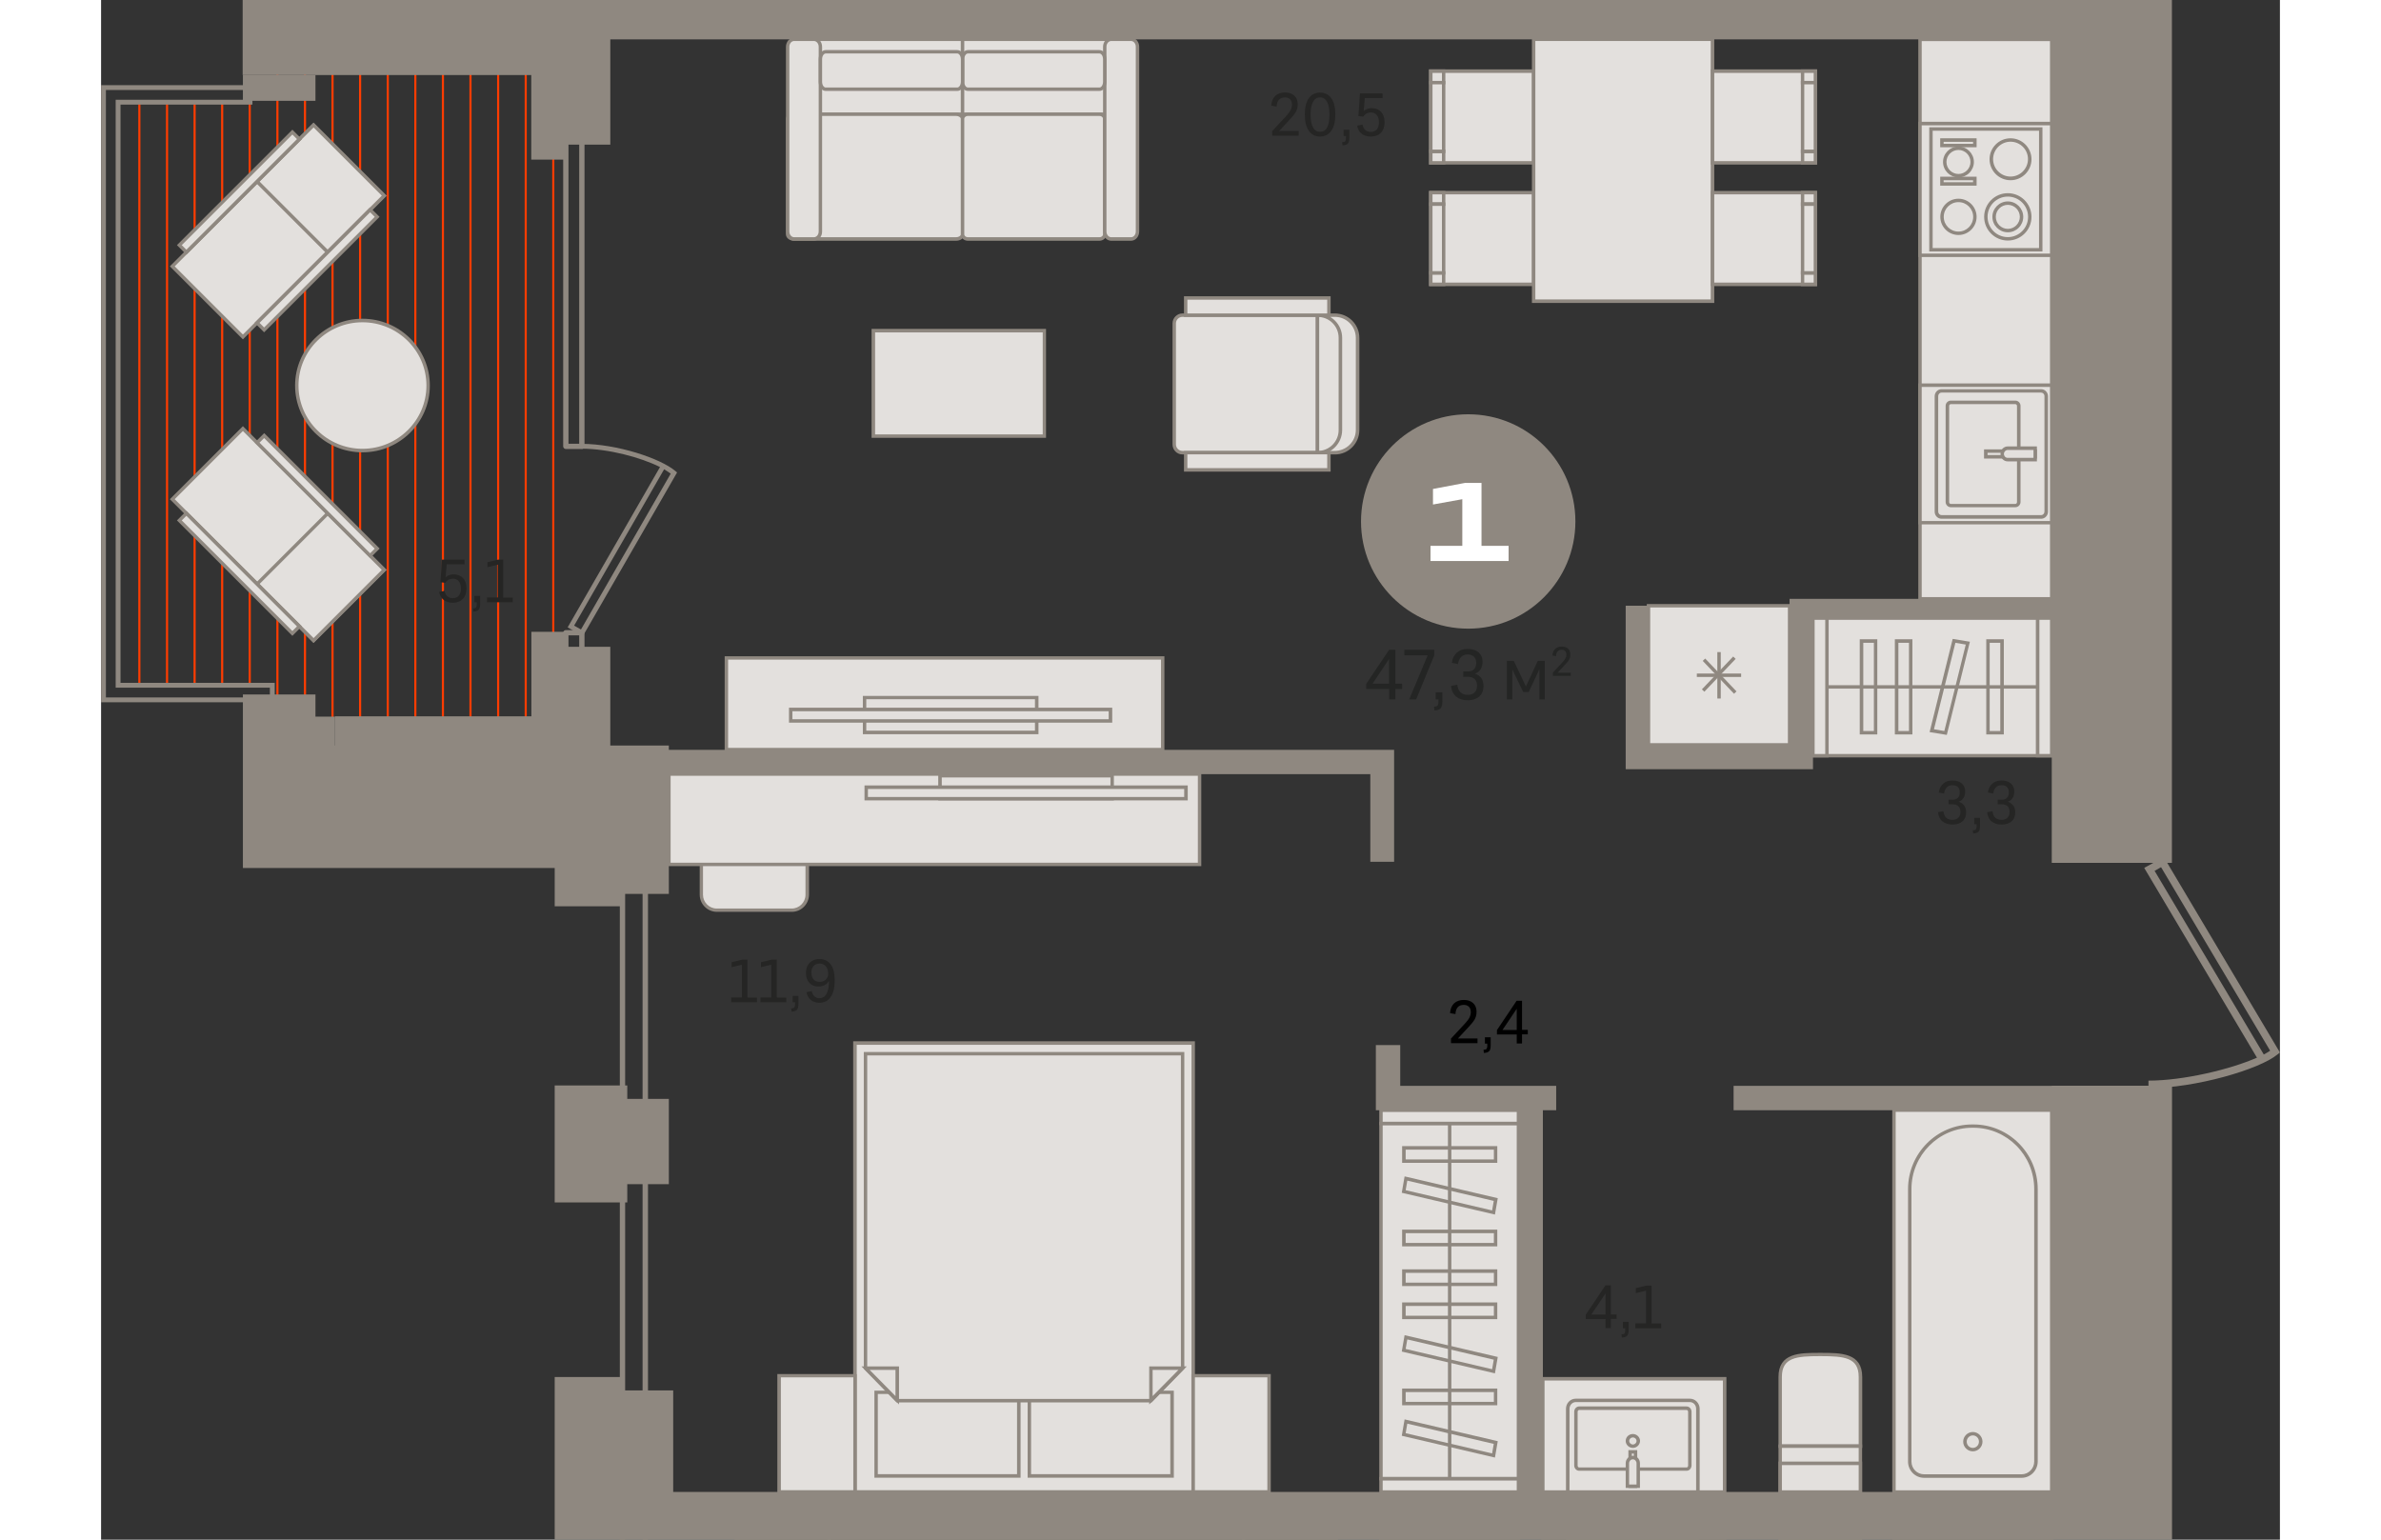 <?xml version="1.0" encoding="utf-8"?>
<!-- Generator: Adobe Illustrator 24.1.2, SVG Export Plug-In . SVG Version: 6.00 Build 0)  -->
<svg version="1.1" id="Слой_1" xmlns="http://www.w3.org/2000/svg" xmlns:xlink="http://www.w3.org/1999/xlink" x="0px" y="0px"
	 viewBox="0 0 1849.7 1307.1" style="enable-background:new 0 0 1849.7 1307.1;" xml:space="preserve" width="883" height="571">
<rect x="0" y="0" width="1849.7" height="1307.1" fill="#333333" stroke="none"/>
<g>
	<rect x="359.6" y="62.8" style="fill-rule:evenodd;clip-rule:evenodd;fill:#FF3C00;" width="1.8" height="546.2"/>
	<rect x="289.3" y="62.8" style="fill-rule:evenodd;clip-rule:evenodd;fill:#FF3C00;" width="1.8" height="546.2"/>
	<rect x="383" y="62.8" style="fill-rule:evenodd;clip-rule:evenodd;fill:#FF3C00;" width="1.8" height="546.2"/>
	<rect x="312.7" y="62.8" style="fill-rule:evenodd;clip-rule:evenodd;fill:#FF3C00;" width="1.8" height="546.2"/>
	<rect x="336.2" y="62.8" style="fill-rule:evenodd;clip-rule:evenodd;fill:#FF3C00;" width="1.8" height="546.2"/>
	<rect x="265.9" y="62.8" style="fill-rule:evenodd;clip-rule:evenodd;fill:#FF3C00;" width="1.8" height="546.2"/>
	<rect x="195.6" y="62.8" style="fill-rule:evenodd;clip-rule:evenodd;fill:#FF3C00;" width="1.8" height="546.2"/>
	<rect x="148.8" y="62.8" style="fill-rule:evenodd;clip-rule:evenodd;fill:#FF3C00;" width="1.8" height="546.2"/>
	<rect x="219" y="62.8" style="fill-rule:evenodd;clip-rule:evenodd;fill:#FF3C00;" width="1.8" height="546.2"/>
	<rect x="172.2" y="62.8" style="fill-rule:evenodd;clip-rule:evenodd;fill:#FF3C00;" width="1.8" height="546.2"/>
	<rect x="125.3" y="85.9" style="fill-rule:evenodd;clip-rule:evenodd;fill:#FF3C00;" width="1.8" height="495.7"/>
	<rect x="242.5" y="62.8" style="fill-rule:evenodd;clip-rule:evenodd;fill:#FF3C00;" width="1.8" height="546.2"/>
	<rect x="101.9" y="85.9" style="fill-rule:evenodd;clip-rule:evenodd;fill:#FF3C00;" width="1.8" height="495.7"/>
	<rect x="55.1" y="85.9" style="fill-rule:evenodd;clip-rule:evenodd;fill:#FF3C00;" width="1.8" height="495.7"/>
	<rect x="78.5" y="85.9" style="fill-rule:evenodd;clip-rule:evenodd;fill:#FF3C00;" width="1.8" height="495.7"/>
	<rect x="31.6" y="85.9" style="fill-rule:evenodd;clip-rule:evenodd;fill:#FF3C00;" width="1.8" height="495.7"/>
	<rect x="1313.6" y="514.2" style="fill-rule:evenodd;clip-rule:evenodd;fill:#E3E0DD;" width="119.8" height="118.1"/>
	<path style="fill-rule:evenodd;clip-rule:evenodd;fill:#8F8880;" d="M1315.1,630.9H1432V515.7h-116.9V630.9L1315.1,630.9z
		 M1434.9,633.8h-122.7V512.8h122.7V633.8z"/>
	<rect x="1372.1" y="553.6" style="fill-rule:evenodd;clip-rule:evenodd;fill:#8F8880;" width="2.9" height="39.4"/>
	<rect x="1354.7" y="571.8" style="fill-rule:evenodd;clip-rule:evenodd;fill:#8F8880;" width="37.6" height="2.9"/>
	
		<rect x="1354.3" y="571.8" transform="matrix(0.69 -0.724 0.724 0.69 10.538 1171.198)" style="fill-rule:evenodd;clip-rule:evenodd;fill:#8F8880;" width="38.5" height="2.9"/>
	
		<rect x="1372.1" y="554" transform="matrix(0.724 -0.69 0.69 0.724 -15.961 1106.729)" style="fill-rule:evenodd;clip-rule:evenodd;fill:#8F8880;" width="2.9" height="38.5"/>
	<path style="fill-rule:evenodd;clip-rule:evenodd;fill:#8F8880;" d="M1743.3,739.3l92.7,155.9c2-1.1,3.8-2.1,5.4-3.2l-92.6-155.8
		L1743.3,739.3L1743.3,739.3z M1738.1,923.8v-6.4c29.7,0,69.7-9.6,92.1-19.5l-95.7-161.1l16.6-9.2l98.6,165.9l-2.1,1.7
		C1832.3,907.9,1777.7,923.8,1738.1,923.8z"/>
	<path style="fill-rule:evenodd;clip-rule:evenodd;fill:#8F8880;" d="M171.5,0h21.1c-0.3,0.1-0.6,0.2-0.9,0.2h-19.3
		C172,0.2,171.7,0.1,171.5,0z"/>
	<path style="fill-rule:evenodd;clip-rule:evenodd;fill:#8F8880;" d="M459.7,1307.1V699.3h-14.8v607.8h-4.5V697c0-1.2,1-2.2,2.3-2.2
		h19.3c1.2,0,2.3,1,2.3,2.2v610.1H459.7z"/>
	<rect x="618.1" y="1307.1" style="fill-rule:evenodd;clip-rule:evenodd;fill:#E3E0DD;" width="351.6" height="0"/>
	<rect x="616.6" y="1305.6" style="fill-rule:evenodd;clip-rule:evenodd;fill:#8F8880;" width="354.5" height="1.5"/>
	<rect x="969.6" y="1307.1" style="fill-rule:evenodd;clip-rule:evenodd;fill:#E3E0DD;" width="78.9" height="0"/>
	<rect x="968.2" y="1305.6" style="fill-rule:evenodd;clip-rule:evenodd;fill:#8F8880;" width="81.8" height="1.5"/>
	<rect x="539.2" y="1307.1" style="fill-rule:evenodd;clip-rule:evenodd;fill:#E3E0DD;" width="78.9" height="0"/>
	<rect x="537.7" y="1305.6" style="fill-rule:evenodd;clip-rule:evenodd;fill:#8F8880;" width="81.8" height="1.5"/>
	<path style="fill-rule:evenodd;clip-rule:evenodd;fill:#E3E0DD;" d="M522.7,772.7h63.6c7.2,0,13.1-5.9,13.1-13.1v-63.3
		c0-7.2-5.9-13.1-13.1-13.1h-63.6c-7.2,0-13.1,5.9-13.1,13.1v63.3C509.6,766.8,515.5,772.7,522.7,772.7z"/>
	<path style="fill-rule:evenodd;clip-rule:evenodd;fill:#8F8880;" d="M522.7,684.6c-6.4,0-11.7,5.2-11.7,11.7v63.3
		c0,6.4,5.2,11.7,11.7,11.7h63.6c6.4,0,11.7-5.2,11.7-11.7v-63.3c0-6.4-5.2-11.7-11.7-11.7H522.7L522.7,684.6z M586.4,774.1h-63.6
		c-8,0-14.6-6.5-14.6-14.6v-63.3c0-8,6.5-14.6,14.6-14.6h63.6c8,0,14.6,6.5,14.6,14.6v63.3C600.9,767.6,594.4,774.1,586.4,774.1z"/>
	<rect x="482" y="657.1" style="fill-rule:evenodd;clip-rule:evenodd;fill:#E3E0DD;" width="450.5" height="76.7"/>
	<path style="fill-rule:evenodd;clip-rule:evenodd;fill:#8F8880;" d="M483.5,732.4h447.6v-73.8H483.5V732.4L483.5,732.4z M934,735.3
		H480.6v-79.7H934V735.3z"/>
	<rect x="1425.4" y="1307.1" style="fill-rule:evenodd;clip-rule:evenodd;fill:#E3E0DD;" width="68.1" height="0"/>
	<rect x="1424" y="1305.7" style="fill-rule:evenodd;clip-rule:evenodd;fill:#8F8880;" width="71" height="1.5"/>
	<rect x="1425.4" y="1307.1" style="fill-rule:evenodd;clip-rule:evenodd;fill:#E3E0DD;" width="68.1" height="0"/>
	<rect x="1424" y="1305.7" style="fill-rule:evenodd;clip-rule:evenodd;fill:#8F8880;" width="71" height="1.5"/>
	<rect x="1522" y="1307.1" style="fill-rule:evenodd;clip-rule:evenodd;fill:#E3E0DD;" width="133.9" height="0"/>
	<rect x="1520.6" y="1305.7" style="fill-rule:evenodd;clip-rule:evenodd;fill:#8F8880;" width="136.8" height="1.5"/>
	<rect x="1224" y="1307.1" style="fill-rule:evenodd;clip-rule:evenodd;fill:#E3E0DD;" width="154.3" height="0"/>
	<rect x="1222.5" y="1305.7" style="fill-rule:evenodd;clip-rule:evenodd;fill:#8F8880;" width="157.3" height="1.5"/>
	<rect x="1245.1" y="1307.1" style="fill-rule:evenodd;clip-rule:evenodd;fill:#E3E0DD;" width="110.4" height="0"/>
	<rect x="1243.7" y="1305.7" style="fill-rule:evenodd;clip-rule:evenodd;fill:#8F8880;" width="113.4" height="1.5"/>
	<rect x="1086.5" y="1307.1" style="fill-rule:evenodd;clip-rule:evenodd;fill:#E3E0DD;" width="116.7" height="0"/>
	<rect x="1085.1" y="1305.6" style="fill-rule:evenodd;clip-rule:evenodd;fill:#8F8880;" width="119.7" height="1.5"/>
	<rect x="640" y="885.5" style="fill-rule:evenodd;clip-rule:evenodd;fill:#E3E0DD;" width="287.1" height="381.1"/>
	<path style="fill-rule:evenodd;clip-rule:evenodd;fill:#8F8880;" d="M641.5,1265.1h284.2V887H641.5V1265.1L641.5,1265.1z
		 M928.6,1268.1H638.5V884h290.1V1268.1z"/>
	<rect x="658" y="1182" style="fill-rule:evenodd;clip-rule:evenodd;fill:#E3E0DD;" width="121.1" height="71"/>
	<path style="fill-rule:evenodd;clip-rule:evenodd;fill:#8F8880;" d="M659.4,1251.5h118.2v-68.1H659.4V1251.5L659.4,1251.5z
		 M780.6,1254.5H656.5v-73.9h124.1V1254.5z"/>
	<rect x="788.1" y="1182" style="fill-rule:evenodd;clip-rule:evenodd;fill:#E3E0DD;" width="121.1" height="71"/>
	<path style="fill-rule:evenodd;clip-rule:evenodd;fill:#8F8880;" d="M789.5,1251.5h118.2v-68.1H789.5V1251.5L789.5,1251.5z
		 M910.7,1254.5H786.6v-73.9h124.1V1254.5z"/>
	<polygon style="fill-rule:evenodd;clip-rule:evenodd;fill:#E3E0DD;" points="675.9,1189.1 649,1161.5 649,894.6 918.2,894.6 
		918.2,1161.5 891.2,1189.1 	"/>
	<path style="fill-rule:evenodd;clip-rule:evenodd;fill:#8F8880;" d="M676.5,1187.6h214.1l26.1-26.7V896H650.4v264.9L676.5,1187.6
		L676.5,1187.6z M891.9,1190.6H675.3l-27.8-28.5v-269h272.1v269L891.9,1190.6z"/>
	<polygon style="fill-rule:evenodd;clip-rule:evenodd;fill:#E3E0DD;" points="649,1161.5 675.9,1161.5 675.9,1188.7 	"/>
	<path style="fill-rule:evenodd;clip-rule:evenodd;fill:#8F8880;" d="M652.5,1163l21.9,22.2V1163H652.5L652.5,1163z M677.4,1192.3
		l-31.9-32.3h31.9V1192.3z"/>
	<polygon style="fill-rule:evenodd;clip-rule:evenodd;fill:#E3E0DD;" points="918.2,1161.5 891.2,1161.5 891.2,1188.7 	"/>
	<path style="fill-rule:evenodd;clip-rule:evenodd;fill:#8F8880;" d="M892.7,1163v22.2l21.9-22.2H892.7L892.7,1163z M889.8,1192.3
		V1160h31.9L889.8,1192.3z"/>
	<rect x="927.1" y="1167.9" style="fill-rule:evenodd;clip-rule:evenodd;fill:#E3E0DD;" width="64.4" height="98.7"/>
	<path style="fill-rule:evenodd;clip-rule:evenodd;fill:#8F8880;" d="M928.6,1265.1h61.5v-95.8h-61.5V1265.1L928.6,1265.1z
		 M993,1268.1h-67.4v-101.6H993V1268.1z"/>
	<rect x="575.6" y="1167.9" style="fill-rule:evenodd;clip-rule:evenodd;fill:#E3E0DD;" width="64.4" height="98.7"/>
	<path style="fill-rule:evenodd;clip-rule:evenodd;fill:#8F8880;" d="M577.1,1265.1h61.5v-95.8h-61.5V1265.1L577.1,1265.1z
		 M641.5,1268.1h-67.4v-101.6h67.4V1268.1z"/>
	<rect x="592.1" y="33.4" style="fill-rule:evenodd;clip-rule:evenodd;fill:#E3E0DD;" width="139.2" height="63.6"/>
	<path style="fill-rule:evenodd;clip-rule:evenodd;fill:#8F8880;" d="M593.6,95.5h136.3V34.8H593.6V95.5L593.6,95.5z M732.8,98.4
		H590.7V31.9h142.2V98.4z"/>
	<rect x="731.4" y="33.4" style="fill-rule:evenodd;clip-rule:evenodd;fill:#E3E0DD;" width="129.9" height="63.6"/>
	<path style="fill-rule:evenodd;clip-rule:evenodd;fill:#8F8880;" d="M732.8,95.5h127V34.8h-127V95.5L732.8,95.5z M862.8,98.4H729.9
		V31.9h132.9V98.4z"/>
	<path style="fill-rule:evenodd;clip-rule:evenodd;fill:#E3E0DD;" d="M725.8,202.9H588.4c-3.1,0-5.6-1.8-5.6-4v-98
		c0-2.2,2.5-4,5.6-4h137.4c3.1,0,5.6,1.8,5.6,4v98C731.4,201.1,728.9,202.9,725.8,202.9z"/>
	<path style="fill-rule:evenodd;clip-rule:evenodd;fill:#8F8880;" d="M588.4,98.4c-2.2,0-4.1,1.2-4.1,2.5v98c0,1.2,1.7,2.5,4.1,2.5
		h137.4c2.4,0,4.1-1.3,4.1-2.5v-98c0-1.3-1.9-2.5-4.1-2.5H588.4L588.4,98.4z M725.8,204.4H588.4c-3.9,0-7-2.4-7-5.4v-98
		c0-3.1,3.1-5.4,7-5.4h137.4c3.9,0,7,2.4,7,5.4v98C732.8,202,729.8,204.4,725.8,204.4z"/>
	<path style="fill-rule:evenodd;clip-rule:evenodd;fill:#E3E0DD;" d="M847.5,202.9H735.9c-2.5,0-4.5-1.8-4.5-4v-98c0-2.2,2-4,4.5-4
		h111.6c2.5,0,4.5,1.8,4.5,4v98C852,201.1,850,202.9,847.5,202.9z"/>
	<path style="fill-rule:evenodd;clip-rule:evenodd;fill:#8F8880;" d="M735.9,98.4c-1.7,0-3.1,1.1-3.1,2.5v98c0,1.4,1.4,2.5,3.1,2.5
		h111.6c1.7,0,3.1-1.1,3.1-2.5v-98c0-1.4-1.4-2.5-3.1-2.5H735.9L735.9,98.4z M847.5,204.4H735.9c-3.3,0-6-2.4-6-5.4v-98
		c0-3,2.7-5.4,6-5.4h111.6c3.3,0,6,2.4,6,5.4v98C853.5,201.9,850.8,204.4,847.5,204.4z"/>
	<path style="fill-rule:evenodd;clip-rule:evenodd;fill:#E3E0DD;" d="M857.6,202.9h16.7c3.1,0,5.6-2.8,5.6-6.4V39.7
		c0-3.5-2.5-6.4-5.6-6.4h-16.7c-3.1,0-5.6,2.8-5.6,6.4v156.8C852,200.1,854.5,202.9,857.6,202.9z"/>
	<path style="fill-rule:evenodd;clip-rule:evenodd;fill:#8F8880;" d="M857.6,34.8c-2.3,0-4.1,2.2-4.1,4.9v156.8
		c0,2.7,1.8,4.9,4.1,4.9h16.7c2.3,0,4.1-2.2,4.1-4.9V39.7c0-2.7-1.8-4.9-4.1-4.9H857.6L857.6,34.8z M874.3,204.4h-16.7
		c-3.9,0-7-3.5-7-7.8V39.7c0-4.3,3.2-7.8,7-7.8h16.7c3.9,0,7,3.5,7,7.8v156.8C881.3,200.9,878.2,204.4,874.3,204.4z"/>
	<path style="fill-rule:evenodd;clip-rule:evenodd;fill:#E3E0DD;" d="M588.4,202.9h16.7c3.1,0,5.6-2.8,5.6-6.4V39.7
		c0-3.5-2.5-6.4-5.6-6.4h-16.7c-3.1,0-5.6,2.8-5.6,6.4v156.8C582.9,200.1,585.4,202.9,588.4,202.9z"/>
	<path style="fill-rule:evenodd;clip-rule:evenodd;fill:#8F8880;" d="M588.4,34.8c-2.3,0-4.1,2.2-4.1,4.9v156.8
		c0,2.7,1.8,4.9,4.1,4.9h16.7c2.3,0,4.1-2.2,4.1-4.9V39.7c0-2.7-1.8-4.9-4.1-4.9H588.4L588.4,34.8z M605.1,204.4h-16.7
		c-3.9,0-7-3.5-7-7.8V39.7c0-4.3,3.2-7.8,7-7.8h16.7c3.9,0,7,3.5,7,7.8v156.8C612.2,200.9,609,204.4,605.1,204.4z"/>
	<path style="fill-rule:evenodd;clip-rule:evenodd;fill:#E3E0DD;" d="M852,69.4V50.3c0-3.5-2-6.4-4.5-6.4H735.9
		c-2.5,0-4.5,2.8-4.5,6.4v19.1c0,3.5,2,6.4,4.5,6.4h111.6C850,75.8,852,72.9,852,69.4z"/>
	<path style="fill-rule:evenodd;clip-rule:evenodd;fill:#8F8880;" d="M735.9,45.4c-1.7,0-3.1,2.2-3.1,4.9v19.1
		c0,2.7,1.4,4.9,3.1,4.9h111.6c1.7,0,3.1-2.2,3.1-4.9V50.3c0-2.7-1.4-4.9-3.1-4.9H735.9L735.9,45.4z M847.5,77.2H735.9
		c-3.4,0-6-3.4-6-7.8V50.3c0-4.4,2.6-7.8,6-7.8h111.6c3.4,0,6,3.4,6,7.8v19.1C853.5,73.8,850.9,77.2,847.5,77.2z"/>
	<path style="fill-rule:evenodd;clip-rule:evenodd;fill:#E3E0DD;" d="M731.4,69.4V50.3c0-3.5-2-6.4-4.5-6.4H615.2
		c-2.5,0-4.5,2.8-4.5,6.4v19.1c0,3.5,2,6.4,4.5,6.4h111.6C729.3,75.8,731.4,72.9,731.4,69.4z"/>
	<path style="fill-rule:evenodd;clip-rule:evenodd;fill:#8F8880;" d="M615.2,45.4c-1.7,0-3.1,2.2-3.1,4.9v19.1
		c0,2.7,1.4,4.9,3.1,4.9h111.6c1.7,0,3.1-2.2,3.1-4.9V50.3c0-2.7-1.4-4.9-3.1-4.9H615.2L615.2,45.4z M726.9,77.2H615.2
		c-3.4,0-6-3.4-6-7.8V50.3c0-4.4,2.6-7.8,6-7.8h111.6c3.4,0,6,3.4,6,7.8v19.1C732.8,73.8,730.2,77.2,726.9,77.2z"/>
	<rect x="655.6" y="280.7" style="fill-rule:evenodd;clip-rule:evenodd;fill:#E3E0DD;" width="145.2" height="89.6"/>
	<path style="fill-rule:evenodd;clip-rule:evenodd;fill:#8F8880;" d="M657.1,368.8h142.3v-86.6H657.1V368.8L657.1,368.8z
		 M802.3,371.7H654.1v-92.5h148.1V371.7z"/>
	<rect x="530.9" y="558.6" style="fill-rule:evenodd;clip-rule:evenodd;fill:#E3E0DD;" width="370.4" height="77.8"/>
	<path style="fill-rule:evenodd;clip-rule:evenodd;fill:#8F8880;" d="M532.3,634.9h367.5V560H532.3V634.9L532.3,634.9z M902.7,637.9
		H529.4v-80.8h373.3V637.9z"/>
	<rect x="648.1" y="592.2" style="fill-rule:evenodd;clip-rule:evenodd;fill:#E3E0DD;" width="146.2" height="29.6"/>
	<path style="fill-rule:evenodd;clip-rule:evenodd;fill:#8F8880;" d="M649.6,620.3h143.2v-26.7H649.6V620.3L649.6,620.3z
		 M795.8,623.3H646.7v-32.5h149.1V623.3z"/>
	<rect x="585.5" y="602.3" style="fill-rule:evenodd;clip-rule:evenodd;fill:#E3E0DD;" width="271.5" height="9.7"/>
	<path style="fill-rule:evenodd;clip-rule:evenodd;fill:#8F8880;" d="M586.9,610.6h268.5v-6.8H586.9V610.6L586.9,610.6z
		 M858.4,613.5H584v-12.7h274.4V613.5z"/>
	<rect x="1544.1" y="33.4" style="fill-rule:evenodd;clip-rule:evenodd;fill:#E3E0DD;" width="111.8" height="474.9"/>
	<path style="fill-rule:evenodd;clip-rule:evenodd;fill:#8F8880;" d="M1545.6,506.9h108.9v-472h-108.9V506.9L1545.6,506.9z
		 M1657.4,509.8h-114.7V31.9h114.7V509.8z"/>
	<rect x="1544.1" y="104.9" style="fill-rule:evenodd;clip-rule:evenodd;fill:#E3E0DD;" width="111.8" height="111.8"/>
	<path style="fill-rule:evenodd;clip-rule:evenodd;fill:#8F8880;" d="M1545.6,215.3h108.9V106.4h-108.9V215.3L1545.6,215.3z
		 M1657.4,218.2h-114.7V103.4h114.7V218.2z"/>
	<rect x="1553.5" y="109.6" style="fill-rule:evenodd;clip-rule:evenodd;fill:#E3E0DD;" width="93.2" height="102.5"/>
	<path style="fill-rule:evenodd;clip-rule:evenodd;fill:#8F8880;" d="M1554.9,210.6h90.3V111h-90.3V210.6L1554.9,210.6z
		 M1648.1,213.5H1552V108.1h96.1V213.5z"/>
	<path style="fill-rule:evenodd;clip-rule:evenodd;fill:#E3E0DD;" d="M1618.7,165.5c-10.3,0-18.6,8.3-18.6,18.6
		c0,10.3,8.3,18.6,18.6,18.6c10.3,0,18.6-8.3,18.6-18.6C1637.3,173.8,1629,165.5,1618.7,165.5z"/>
	<path style="fill-rule:evenodd;clip-rule:evenodd;fill:#8F8880;" d="M1618.7,166.9c-9.5,0-17.2,7.7-17.2,17.2
		c0,9.5,7.7,17.2,17.2,17.2c9.5,0,17.2-7.7,17.2-17.2C1635.9,174.6,1628.2,166.9,1618.7,166.9L1618.7,166.9z M1618.7,204.2
		c-11.1,0-20.1-9-20.1-20.1c0-11.1,9-20.1,20.1-20.1c11.1,0,20.1,9,20.1,20.1C1638.8,195.2,1629.8,204.2,1618.7,204.2z"/>
	<path style="fill-rule:evenodd;clip-rule:evenodd;fill:#E3E0DD;" d="M1618.7,172.5c-6.4,0-11.6,5.2-11.6,11.6
		c0,6.4,5.2,11.6,11.6,11.6c6.4,0,11.6-5.2,11.6-11.6C1630.3,177.7,1625.1,172.5,1618.7,172.5z"/>
	<path style="fill-rule:evenodd;clip-rule:evenodd;fill:#8F8880;" d="M1618.7,173.9c-5.6,0-10.2,4.6-10.2,10.2
		c0,5.6,4.6,10.2,10.2,10.2c5.6,0,10.2-4.6,10.2-10.2C1628.9,178.5,1624.3,173.9,1618.7,173.9L1618.7,173.9z M1618.7,197.2
		c-7.2,0-13.1-5.9-13.1-13.1c0-7.2,5.9-13.1,13.1-13.1c7.2,0,13.1,5.9,13.1,13.1C1631.8,191.3,1625.9,197.2,1618.7,197.2z"/>
	<path style="fill-rule:evenodd;clip-rule:evenodd;fill:#E3E0DD;" d="M1621,118.9c-9,0-16.3,7.3-16.3,16.3c0,9,7.3,16.3,16.3,16.3
		s16.3-7.3,16.3-16.3C1637.3,126.2,1630,118.9,1621,118.9z"/>
	<path style="fill-rule:evenodd;clip-rule:evenodd;fill:#8F8880;" d="M1621,120.3c-8.2,0-14.8,6.7-14.8,14.8
		c0,8.2,6.7,14.8,14.8,14.8c8.2,0,14.8-6.7,14.8-14.8C1635.9,127,1629.2,120.3,1621,120.3L1621,120.3z M1621,153
		c-9.8,0-17.8-8-17.8-17.8c0-9.8,8-17.8,17.8-17.8c9.8,0,17.8,8,17.8,17.8C1638.8,145,1630.8,153,1621,153z"/>
	<path style="fill-rule:evenodd;clip-rule:evenodd;fill:#E3E0DD;" d="M1576.8,170.1c-7.7,0-14,6.3-14,14c0,7.7,6.3,14,14,14
		c7.7,0,14-6.3,14-14C1590.7,176.4,1584.5,170.1,1576.8,170.1z"/>
	<path style="fill-rule:evenodd;clip-rule:evenodd;fill:#8F8880;" d="M1576.8,171.6c-6.9,0-12.5,5.6-12.5,12.5
		c0,6.9,5.6,12.5,12.5,12.5s12.5-5.6,12.5-12.5C1589.3,177.2,1583.7,171.6,1576.8,171.6L1576.8,171.6z M1576.8,199.5
		c-8.5,0-15.4-6.9-15.4-15.4c0-8.5,6.9-15.4,15.4-15.4c8.5,0,15.4,6.9,15.4,15.4C1592.2,192.6,1585.3,199.5,1576.8,199.5z"/>
	<path style="fill-rule:evenodd;clip-rule:evenodd;fill:#E3E0DD;" d="M1576.8,125.9c-6.4,0-11.6,5.2-11.6,11.6
		c0,6.4,5.2,11.6,11.6,11.6c6.4,0,11.6-5.2,11.6-11.6C1588.4,131.1,1583.2,125.9,1576.8,125.9z"/>
	<path style="fill-rule:evenodd;clip-rule:evenodd;fill:#8F8880;" d="M1576.8,127.3c-5.6,0-10.2,4.6-10.2,10.2s4.6,10.2,10.2,10.2
		c5.6,0,10.2-4.6,10.2-10.2S1582.4,127.3,1576.8,127.3L1576.8,127.3z M1576.8,150.6c-7.2,0-13.1-5.9-13.1-13.1
		c0-7.2,5.9-13.1,13.1-13.1s13.1,5.9,13.1,13.1C1589.9,144.7,1584,150.6,1576.8,150.6z"/>
	<rect x="1562.8" y="151.5" style="fill-rule:evenodd;clip-rule:evenodd;fill:#E3E0DD;" width="28" height="4.7"/>
	<path style="fill-rule:evenodd;clip-rule:evenodd;fill:#8F8880;" d="M1564.2,154.7h25V153h-25V154.7L1564.2,154.7z M1592.2,157.6
		h-30.9V150h30.9V157.6z"/>
	<rect x="1562.8" y="118.9" style="fill-rule:evenodd;clip-rule:evenodd;fill:#E3E0DD;" width="28" height="4.7"/>
	<path style="fill-rule:evenodd;clip-rule:evenodd;fill:#8F8880;" d="M1564.2,122.1h25v-1.7h-25V122.1L1564.2,122.1z M1592.2,125
		h-30.9v-7.6h30.9V125z"/>
	<rect x="1544.1" y="327" style="fill-rule:evenodd;clip-rule:evenodd;fill:#E3E0DD;" width="111.8" height="116.7"/>
	<path style="fill-rule:evenodd;clip-rule:evenodd;fill:#8F8880;" d="M1545.6,442.3h108.9V328.5h-108.9V442.3L1545.6,442.3z
		 M1657.4,445.2h-114.7V325.5h114.7V445.2z"/>
	<path style="fill-rule:evenodd;clip-rule:evenodd;fill:#E3E0DD;" d="M1558.1,336.4v98c0,2.5,1.9,4.5,4.3,4.5h84.6
		c2.4,0,4.3-2,4.3-4.5v-98c0-2.5-1.9-4.5-4.3-4.5h-84.6C1560,331.9,1558.1,333.9,1558.1,336.4z"/>
	<path style="fill-rule:evenodd;clip-rule:evenodd;fill:#8F8880;" d="M1562.4,333.3c-1.6,0-2.8,1.4-2.8,3v98c0,1.7,1.3,3,2.8,3h84.6
		c1.6,0,2.8-1.4,2.8-3v-98c0-1.7-1.3-3-2.8-3H1562.4L1562.4,333.3z M1647,440.4h-84.6c-3.2,0-5.8-2.7-5.8-6v-98c0-3.3,2.6-6,5.8-6
		h84.6c3.2,0,5.8,2.7,5.8,6v98C1652.8,437.7,1650.2,440.4,1647,440.4z"/>
	<path style="fill-rule:evenodd;clip-rule:evenodd;fill:#E3E0DD;" d="M1628,344.6v81.5c0,1.7-1.3,3-2.9,3h-54.8
		c-1.6,0-2.9-1.4-2.9-3v-81.5c0-1.7,1.3-3,2.9-3h54.8C1626.7,341.6,1628,343,1628,344.6z"/>
	<path style="fill-rule:evenodd;clip-rule:evenodd;fill:#8F8880;" d="M1570.3,343.1c-0.8,0-1.4,0.7-1.4,1.6v81.5
		c0,0.9,0.6,1.6,1.4,1.6h54.8c0.8,0,1.4-0.7,1.4-1.6v-81.5c0-0.9-0.6-1.6-1.4-1.6H1570.3L1570.3,343.1z M1625.1,430.6h-54.8
		c-2.4,0-4.4-2-4.4-4.5v-81.5c0-2.5,2-4.5,4.4-4.5h54.8c2.4,0,4.4,2,4.4,4.5v81.5C1629.5,428.6,1627.5,430.6,1625.1,430.6z"/>
	<rect x="1600.1" y="382.9" style="fill-rule:evenodd;clip-rule:evenodd;fill:#E3E0DD;" width="41.9" height="4.9"/>
	<path style="fill-rule:evenodd;clip-rule:evenodd;fill:#8F8880;" d="M1601.5,386.3h39v-1.9h-39V386.3L1601.5,386.3z M1643.4,389.3
		h-44.9v-7.8h44.9V389.3z"/>
	<path style="fill-rule:evenodd;clip-rule:evenodd;fill:#E3E0DD;" d="M1614,385.3L1614,385.3c0,2.8,2.1,4.9,4.6,4.9h23.3v-9.7h-23.3
		C1616.1,380.5,1614,382.7,1614,385.3z"/>
	<path style="fill-rule:evenodd;clip-rule:evenodd;fill:#8F8880;" d="M1618.6,382c-1.7,0-3.2,1.5-3.2,3.3v0.1c0,1.8,1.4,3.3,3.2,3.3
		h21.9V382H1618.6L1618.6,382z M1643.4,391.7h-24.8c-3.4,0-6.1-2.8-6.1-6.3v-0.1c0-3.5,2.7-6.3,6.1-6.3h24.8V391.7z"/>
	<path style="fill-rule:evenodd;clip-rule:evenodd;fill:#8F8880;" d="M396.8,376.7h9.1V107h-9.1V376.7L396.8,376.7z M408.2,381.2
		h-13.6c-1.2,0-2.3-1-2.3-2.3V104.7c0-1.2,1-2.2,2.3-2.2h13.6c1.2,0,2.2,1,2.2,2.2v274.2C410.5,380.2,409.5,381.2,408.2,381.2z"/>
	<path style="fill-rule:evenodd;clip-rule:evenodd;fill:#8F8880;" d="M396.8,566.1h9.1v-26.7h-9.1V566.1L396.8,566.1z M408.2,570.6
		h-13.6c-1.2,0-2.3-1-2.3-2.3v-31.2c0-1.2,1-2.2,2.3-2.2h13.6c1.2,0,2.2,1,2.2,2.2v31.2C410.5,569.6,409.5,570.6,408.2,570.6z"/>
	<path style="fill-rule:evenodd;clip-rule:evenodd;fill:#8F8880;" d="M4.1,592.1h139.2v-8.3H12.4V84.7h112v-8.3H4.1V592.1L4.1,592.1
		z M0,596.2V72.3h128.5v16.5h-112v490.9h130.9v16.5H0z"/>
	<path style="fill-rule:evenodd;clip-rule:evenodd;fill:#8F8880;" d="M401.6,531.1l5.8,3.3l76.2-132.3c-1.6-1.2-3.5-2.4-5.6-3.7
		L401.6,531.1L401.6,531.1z M409,540l-12.9-7.4l78.4-136.1c-16.4-8.2-43.5-15.5-66.5-15.6l0-4.1c30.1,0.1,66.9,12.3,79.7,23.2
		l1.3,1.1L409,540z"/>
	<rect x="712.2" y="658.6" style="fill-rule:evenodd;clip-rule:evenodd;fill:#E3E0DD;" width="146.2" height="19.5"/>
	<path style="fill-rule:evenodd;clip-rule:evenodd;fill:#8F8880;" d="M713.7,676.6h143.2V660H713.7V676.6L713.7,676.6z M859.8,679.5
		H710.7v-22.4h149.1V679.5z"/>
	<rect x="649.5" y="668.3" style="fill-rule:evenodd;clip-rule:evenodd;fill:#E3E0DD;" width="271.5" height="9.7"/>
	<path style="fill-rule:evenodd;clip-rule:evenodd;fill:#8F8880;" d="M651,676.6h268.5v-6.8H651V676.6L651,676.6z M922.5,679.5
		H648.1v-12.7h274.4V679.5z"/>
	<rect x="1453.3" y="524.8" style="fill-rule:evenodd;clip-rule:evenodd;fill:#E3E0DD;" width="202.7" height="116.7"/>
	<path style="fill-rule:evenodd;clip-rule:evenodd;fill:#8F8880;" d="M1454.7,640.1h199.8V526.2h-199.8V640.1L1454.7,640.1z
		 M1657.4,643h-205.6V523.3h205.6V643z"/>
	<rect x="1644" y="524.8" style="fill-rule:evenodd;clip-rule:evenodd;fill:#E3E0DD;" width="11.9" height="116.7"/>
	<path style="fill-rule:evenodd;clip-rule:evenodd;fill:#8F8880;" d="M1645.5,640.1h9V526.2h-9V640.1L1645.5,640.1z M1657.4,643
		h-14.9V523.3h14.9V643z"/>
	<rect x="1453.3" y="524.8" style="fill-rule:evenodd;clip-rule:evenodd;fill:#E3E0DD;" width="11.9" height="116.7"/>
	<path style="fill-rule:evenodd;clip-rule:evenodd;fill:#8F8880;" d="M1454.7,640.1h9V526.2h-9V640.1L1454.7,640.1z M1466.6,643
		h-14.9V523.3h14.9V643z"/>
	<rect x="1601.9" y="544.2" style="fill-rule:evenodd;clip-rule:evenodd;fill:#E3E0DD;" width="11.9" height="77.8"/>
	<path style="fill-rule:evenodd;clip-rule:evenodd;fill:#8F8880;" d="M1603.3,620.6h9v-74.9h-9V620.6L1603.3,620.6z M1615.3,623.5
		h-14.9v-80.8h14.9V623.5z"/>
	<rect x="1524.3" y="544.2" style="fill-rule:evenodd;clip-rule:evenodd;fill:#E3E0DD;" width="11.9" height="77.8"/>
	<path style="fill-rule:evenodd;clip-rule:evenodd;fill:#8F8880;" d="M1525.8,620.6h9v-74.9h-9V620.6L1525.8,620.6z M1537.7,623.5
		h-14.9v-80.8h14.9V623.5z"/>
	<rect x="1494.5" y="544.2" style="fill-rule:evenodd;clip-rule:evenodd;fill:#E3E0DD;" width="11.9" height="77.8"/>
	<path style="fill-rule:evenodd;clip-rule:evenodd;fill:#8F8880;" d="M1496,620.6h9v-74.9h-9V620.6L1496,620.6z M1507.9,623.5h-14.9
		v-80.8h14.9V623.5z"/>
	<polygon style="fill-rule:evenodd;clip-rule:evenodd;fill:#E3E0DD;" points="1573.1,544 1584.8,546 1565.8,622.3 1554.2,620.3 	"/>
	<path style="fill-rule:evenodd;clip-rule:evenodd;fill:#8F8880;" d="M1556,619.1l8.8,1.5l18.2-73.4l-8.8-1.5L1556,619.1L1556,619.1
		z M1566.9,623.9l-14.6-2.4l19.6-79.1l14.6,2.4L1566.9,623.9z"/>
	<rect x="1465.2" y="581.7" style="fill-rule:evenodd;clip-rule:evenodd;fill:#8F8880;" width="178.9" height="2.9"/>
	<rect x="1128.8" y="60.4" style="fill-rule:evenodd;clip-rule:evenodd;fill:#E3E0DD;" width="87.3" height="77.8"/>
	<path style="fill-rule:evenodd;clip-rule:evenodd;fill:#8F8880;" d="M1130.3,136.8h84.4V61.9h-84.4V136.8L1130.3,136.8z
		 M1217.6,139.7h-90.3V58.9h90.3V139.7z"/>
	<rect x="1128.8" y="60.4" style="fill-rule:evenodd;clip-rule:evenodd;fill:#E3E0DD;" width="10.9" height="9.7"/>
	<path style="fill-rule:evenodd;clip-rule:evenodd;fill:#8F8880;" d="M1130.3,68.7h8v-6.8h-8V68.7L1130.3,68.7z M1141.2,71.6h-13.8
		V58.9h13.8V71.6z"/>
	<rect x="1128.8" y="128.5" style="fill-rule:evenodd;clip-rule:evenodd;fill:#E3E0DD;" width="10.9" height="9.7"/>
	<path style="fill-rule:evenodd;clip-rule:evenodd;fill:#8F8880;" d="M1130.3,136.8h8V130h-8V136.8L1130.3,136.8z M1141.2,139.7
		h-13.8V127h13.8V139.7z"/>
	<rect x="1128.8" y="70.1" style="fill-rule:evenodd;clip-rule:evenodd;fill:#E3E0DD;" width="10.9" height="58.4"/>
	<path style="fill-rule:evenodd;clip-rule:evenodd;fill:#8F8880;" d="M1130.3,127h8V71.6h-8V127L1130.3,127z M1141.2,130h-13.8V68.7
		h13.8V130z"/>
	<rect x="1128.8" y="163.6" style="fill-rule:evenodd;clip-rule:evenodd;fill:#E3E0DD;" width="87.3" height="77.8"/>
	<path style="fill-rule:evenodd;clip-rule:evenodd;fill:#8F8880;" d="M1130.3,239.9h84.4V165h-84.4V239.9L1130.3,239.9z
		 M1217.6,242.9h-90.3v-80.8h90.3V242.9z"/>
	<rect x="1128.8" y="163.6" style="fill-rule:evenodd;clip-rule:evenodd;fill:#E3E0DD;" width="10.9" height="9.7"/>
	<path style="fill-rule:evenodd;clip-rule:evenodd;fill:#8F8880;" d="M1130.3,171.8h8V165h-8V171.8L1130.3,171.8z M1141.2,174.8
		h-13.8v-12.7h13.8V174.8z"/>
	<rect x="1128.8" y="231.7" style="fill-rule:evenodd;clip-rule:evenodd;fill:#E3E0DD;" width="10.9" height="9.7"/>
	<path style="fill-rule:evenodd;clip-rule:evenodd;fill:#8F8880;" d="M1130.3,239.9h8v-6.8h-8V239.9L1130.3,239.9z M1141.2,242.9
		h-13.8v-12.7h13.8V242.9z"/>
	<rect x="1128.8" y="173.3" style="fill-rule:evenodd;clip-rule:evenodd;fill:#E3E0DD;" width="10.9" height="58.4"/>
	<path style="fill-rule:evenodd;clip-rule:evenodd;fill:#8F8880;" d="M1130.3,230.2h8v-55.4h-8V230.2L1130.3,230.2z M1141.2,233.1
		h-13.8v-61.3h13.8V233.1z"/>
	<rect x="1216.1" y="33.4" style="fill-rule:evenodd;clip-rule:evenodd;fill:#E3E0DD;" width="151.9" height="222.3"/>
	<path style="fill-rule:evenodd;clip-rule:evenodd;fill:#8F8880;" d="M1217.6,254.2h148.9V34.8h-148.9V254.2L1217.6,254.2z
		 M1369.5,257.2h-154.8V31.9h154.8V257.2z"/>
	<rect x="1368" y="60.4" style="fill-rule:evenodd;clip-rule:evenodd;fill:#E3E0DD;" width="87.3" height="77.8"/>
	<path style="fill-rule:evenodd;clip-rule:evenodd;fill:#8F8880;" d="M1369.5,136.8h84.4V61.9h-84.4V136.8L1369.5,136.8z
		 M1456.8,139.7h-90.3V58.9h90.3V139.7z"/>
	<rect x="1444.4" y="60.4" style="fill-rule:evenodd;clip-rule:evenodd;fill:#E3E0DD;" width="10.9" height="9.7"/>
	<path style="fill-rule:evenodd;clip-rule:evenodd;fill:#8F8880;" d="M1445.9,68.7h8v-6.8h-8V68.7L1445.9,68.7z M1456.8,71.6h-13.8
		V58.9h13.8V71.6z"/>
	<rect x="1444.4" y="128.5" style="fill-rule:evenodd;clip-rule:evenodd;fill:#E3E0DD;" width="10.9" height="9.7"/>
	<path style="fill-rule:evenodd;clip-rule:evenodd;fill:#8F8880;" d="M1445.9,136.8h8V130h-8V136.8L1445.9,136.8z M1456.8,139.7
		h-13.8V127h13.8V139.7z"/>
	<rect x="1444.4" y="70.1" style="fill-rule:evenodd;clip-rule:evenodd;fill:#E3E0DD;" width="10.9" height="58.4"/>
	<path style="fill-rule:evenodd;clip-rule:evenodd;fill:#8F8880;" d="M1445.9,127h8V71.6h-8V127L1445.9,127z M1456.8,130h-13.8V68.7
		h13.8V130z"/>
	<rect x="1368" y="163.6" style="fill-rule:evenodd;clip-rule:evenodd;fill:#E3E0DD;" width="87.3" height="77.8"/>
	<path style="fill-rule:evenodd;clip-rule:evenodd;fill:#8F8880;" d="M1369.5,239.9h84.4V165h-84.4V239.9L1369.5,239.9z
		 M1456.8,242.9h-90.3v-80.8h90.3V242.9z"/>
	<rect x="1444.4" y="163.6" style="fill-rule:evenodd;clip-rule:evenodd;fill:#E3E0DD;" width="10.9" height="9.7"/>
	<path style="fill-rule:evenodd;clip-rule:evenodd;fill:#8F8880;" d="M1445.9,171.8h8V165h-8V171.8L1445.9,171.8z M1456.8,174.8
		h-13.8v-12.7h13.8V174.8z"/>
	<rect x="1444.4" y="231.7" style="fill-rule:evenodd;clip-rule:evenodd;fill:#E3E0DD;" width="10.9" height="9.7"/>
	<path style="fill-rule:evenodd;clip-rule:evenodd;fill:#8F8880;" d="M1445.9,239.9h8v-6.8h-8V239.9L1445.9,239.9z M1456.8,242.9
		h-13.8v-12.7h13.8V242.9z"/>
	<rect x="1444.4" y="173.3" style="fill-rule:evenodd;clip-rule:evenodd;fill:#E3E0DD;" width="10.9" height="58.4"/>
	<path style="fill-rule:evenodd;clip-rule:evenodd;fill:#8F8880;" d="M1445.9,230.2h8v-55.4h-8V230.2L1445.9,230.2z M1456.8,233.1
		h-13.8v-61.3h13.8V233.1z"/>
	<path style="fill-rule:evenodd;clip-rule:evenodd;fill:#E3E0DD;" d="M221.9,272.1c30.8,0,55.8,24.7,55.8,55.2
		c0,30.5-25,55.2-55.8,55.2c-30.8,0-55.8-24.7-55.8-55.2C166.1,296.8,191.1,272.1,221.9,272.1z"/>
	<path style="fill-rule:evenodd;clip-rule:evenodd;fill:#8F8880;" d="M221.9,273.6c-29.9,0-54.3,24.1-54.3,53.7
		c0,29.6,24.4,53.7,54.3,53.7c29.9,0,54.3-24.1,54.3-53.7C276.2,297.7,251.8,273.6,221.9,273.6L221.9,273.6z M221.9,384
		c-31.6,0-57.2-25.4-57.2-56.7c0-31.2,25.7-56.7,57.2-56.7s57.2,25.4,57.2,56.7C279.1,358.6,253.5,384,221.9,384z"/>
	<path style="fill-rule:evenodd;clip-rule:evenodd;fill:#252524;" d="M316.8,505.9h5v6.6c0,2.5-0.4,4.3-1.3,5.2
		c-0.9,0.9-2.4,1.4-4.5,1.5l-0.3-2.7c1.2,0,2-0.2,2.5-0.7c0.4-0.5,0.7-1.4,0.7-2.8v-1.7h-2V505.9L316.8,505.9z M327.6,511.2v-4h9.1
		v-27.8l-8.7,2.1v-4.2l9-2.2h4.4v32.2h8.1v4H327.6L327.6,511.2z M298.6,511.7c-3.1,0-5.7-0.8-7.7-2.3c-2-1.6-3.3-3.8-3.9-6.9
		l4.6-0.9c0.4,2,1.2,3.5,2.3,4.6c1.2,1,2.7,1.6,4.6,1.6c2.2,0,4-0.7,5.2-2.1c1.2-1.4,1.8-3.4,1.8-6c0-2.7-0.6-4.7-1.8-6.2
		c-1.2-1.5-2.9-2.2-5-2.2c-2.9,0-5,1.2-6.5,3.5l-4.1-0.5l1.3-19.2h19.1v4h-15.1l-0.9,11c1.8-1.7,4.2-2.5,7-2.5
		c3.2,0,5.8,1.1,7.8,3.2c2,2.1,2.9,5.1,2.9,8.8c0,3.9-1.1,6.9-3.2,9C305,510.6,302.2,511.7,298.6,511.7z"/>
	<path style="fill-rule:evenodd;clip-rule:evenodd;fill:#252524;" d="M1625,689.7c0,3.2-1,5.8-3.1,7.6c-2.1,1.8-4.9,2.7-8.4,2.7
		c-3.5,0-6.3-0.9-8.5-2.6c-2.2-1.7-3.4-4.3-3.9-7.9l4.6-0.8c0.6,4.9,3.1,7.3,7.7,7.3c2.1,0,3.8-0.6,5-1.8c1.2-1.2,1.8-2.8,1.8-4.9
		c0-2.1-0.5-3.7-1.7-4.8c-1.1-1.1-2.7-1.7-4.8-1.7h-3.6v-3.9h3.5c1.9,0,3.3-0.5,4.4-1.6c1.1-1.1,1.6-2.6,1.6-4.6
		c0-1.9-0.5-3.4-1.6-4.5c-1.1-1.1-2.6-1.6-4.7-1.6c-1.9,0-3.5,0.6-4.7,1.8c-1.2,1.2-2,3-2.3,5.3l-4.5-0.9c0.4-3.2,1.7-5.7,3.7-7.5
		c2-1.8,4.7-2.7,7.9-2.7c3.3,0,5.9,0.8,7.9,2.5c1.9,1.7,2.9,3.9,2.9,6.8c0,2.2-0.5,4-1.4,5.5c-0.9,1.5-2.3,2.6-4.1,3.2
		C1622.9,682.2,1625,685.1,1625,689.7L1625,689.7z M1590.1,694.3h5v6.6c0,2.5-0.4,4.3-1.3,5.2c-0.9,0.9-2.4,1.4-4.5,1.5l-0.3-2.7
		c1.2,0,2-0.2,2.5-0.7c0.4-0.5,0.7-1.4,0.7-2.8v-1.7h-2V694.3L1590.1,694.3z M1583.3,689.7c0,3.2-1,5.8-3.1,7.6
		c-2.1,1.8-4.9,2.7-8.4,2.7c-3.5,0-6.3-0.9-8.5-2.6c-2.2-1.7-3.4-4.3-3.9-7.9l4.6-0.8c0.6,4.9,3.1,7.3,7.7,7.3c2.1,0,3.8-0.6,5-1.8
		c1.2-1.2,1.8-2.8,1.8-4.9c0-2.1-0.6-3.7-1.7-4.8c-1.1-1.1-2.7-1.7-4.8-1.7h-3.6v-3.9h3.5c1.9,0,3.3-0.5,4.4-1.6
		c1.1-1.1,1.6-2.6,1.6-4.6c0-1.9-0.5-3.4-1.6-4.5c-1.1-1.1-2.6-1.6-4.7-1.6c-1.9,0-3.5,0.6-4.7,1.8c-1.2,1.2-2,3-2.3,5.3l-4.5-0.9
		c0.4-3.2,1.7-5.7,3.7-7.5c2-1.8,4.7-2.7,7.9-2.7c3.3,0,5.9,0.8,7.9,2.5c1.9,1.7,2.9,3.9,2.9,6.8c0,2.2-0.5,4-1.4,5.5
		c-0.9,1.5-2.3,2.6-4.1,3.2C1581.3,682.2,1583.3,685.1,1583.3,689.7z"/>
	<path style="fill-rule:evenodd;clip-rule:evenodd;fill:#252524;" d="M1077.9,115.9c-3.1,0-5.7-0.8-7.7-2.3c-2-1.6-3.3-3.8-3.9-6.9
		l4.6-0.9c0.4,2,1.2,3.5,2.3,4.6c1.2,1,2.7,1.6,4.6,1.6c2.2,0,4-0.7,5.2-2.1c1.2-1.4,1.8-3.4,1.8-6c0-2.7-0.6-4.7-1.8-6.2
		c-1.2-1.5-2.9-2.2-5-2.2c-2.9,0-5,1.2-6.5,3.5l-4.1-0.5l1.3-19.2h19.2v4h-15.1l-0.9,11c1.8-1.7,4.2-2.5,7-2.5
		c3.2,0,5.8,1.1,7.8,3.2c1.9,2.1,2.9,5.1,2.9,8.8c0,3.9-1.1,6.9-3.2,9C1084.4,114.9,1081.5,115.9,1077.9,115.9L1077.9,115.9z
		 M1054.7,110.1h5v6.6c0,2.5-0.4,4.3-1.3,5.2c-0.9,0.9-2.4,1.4-4.5,1.5l-0.3-2.7c1.2,0,2-0.2,2.5-0.7c0.4-0.5,0.7-1.4,0.7-2.8v-1.7
		h-2V110.1L1054.7,110.1z M1034.8,111.9c2.7,0,4.7-1.2,6-3.7c1.4-2.5,2-6.1,2-10.9c0-4.8-0.7-8.4-2-10.9c-1.4-2.4-3.4-3.7-6-3.7
		c-2.6,0-4.6,1.2-5.9,3.7c-1.4,2.5-2.1,6.1-2.1,10.9c0,4.8,0.7,8.4,2.1,10.9C1030.2,110.7,1032.2,111.9,1034.8,111.9L1034.8,111.9z
		 M1034.8,115.9c-4.1,0-7.3-1.6-9.5-4.9c-2.3-3.2-3.4-7.8-3.4-13.8c0-6,1.1-10.6,3.4-13.8c2.3-3.2,5.4-4.8,9.5-4.8
		c4.1,0,7.3,1.6,9.6,4.8c2.3,3.2,3.4,7.8,3.4,13.8c0,5.9-1.1,10.5-3.4,13.8C1042.1,114.3,1038.9,115.9,1034.8,115.9L1034.8,115.9z
		 M994.1,111.4l11.8-12.7c1.9-2.1,3.3-3.8,4-5.3c0.7-1.5,1.1-3,1.1-4.6c0-1.9-0.5-3.4-1.6-4.5c-1.1-1.1-2.5-1.6-4.5-1.6
		c-2.1,0-3.8,0.7-5,2c-1.2,1.3-1.8,3.3-1.9,5.8l-4.6-0.8c0.2-3.6,1.4-6.3,3.4-8.3c2.1-1.9,4.8-2.9,8.3-2.9c3.3,0,6,0.9,7.9,2.7
		c1.9,1.8,2.9,4.2,2.9,7.3c0,1.5-0.2,2.9-0.6,4.2c-0.4,1.3-1.1,2.7-2.1,4c-1,1.4-2.4,3-4.1,4.8l-9,9.7h16.6v4h-22.5V111.4z"/>
	<path style="fill-rule:evenodd;clip-rule:evenodd;fill:#252524;" d="M610,818c-2.1,0-3.8,0.7-5.1,2.1c-1.3,1.4-1.9,3.3-1.9,5.6
		c0,2.5,0.6,4.4,1.9,5.8c1.2,1.4,3,2.1,5.2,2.1c2.1,0,3.8-0.7,5.2-2c1.3-1.4,2-3,2-5c0-2.6-0.7-4.7-2-6.2
		C614,818.8,612.2,818,610,818L610,818z M622.8,832.1c0,6.2-1.1,11-3.4,14.3c-2.3,3.3-5.5,4.9-9.7,4.9c-2.8,0-5.2-0.8-7.1-2.3
		c-1.9-1.6-3.2-3.8-3.8-6.7l4.5-0.9c0.4,1.9,1.2,3.4,2.3,4.4c1.1,1,2.5,1.6,4.2,1.6c5.3,0,8.1-4.9,8.2-14.6
		c-0.9,1.4-2.1,2.5-3.6,3.4c-1.5,0.8-3.3,1.3-5.3,1.3c-3.3,0-5.9-1-7.8-3.1c-1.9-2-2.9-4.8-2.9-8.4c0-2.4,0.5-4.5,1.4-6.3
		c1-1.8,2.3-3.1,4.1-4.1c1.7-1,3.8-1.4,6.1-1.4c4.1,0,7.3,1.6,9.5,4.7C621.7,821.9,622.8,826.3,622.8,832.1L622.8,832.1z M587,845.5
		h5v6.6c0,2.5-0.4,4.3-1.3,5.2c-0.9,0.9-2.4,1.4-4.5,1.5l-0.3-2.7c1.2,0,2-0.2,2.5-0.7c0.4-0.5,0.7-1.4,0.7-2.8v-1.7h-2V845.5
		L587,845.5z M559.8,850.8v-4h9.1v-27.8l-8.7,2.1v-4.2l9-2.2h4.4v32.2h8.1v4H559.8L559.8,850.8z M534.9,850.8v-4h9.1v-27.8l-8.7,2.1
		v-4.2l9-2.2h4.4v32.2h8.1v4H534.9z"/>
	
		<rect x="108" y="369" transform="matrix(0.707 -0.707 0.707 0.707 -276.821 239.271)" style="fill-rule:evenodd;clip-rule:evenodd;fill:#E3E0DD;" width="84.8" height="169.6"/>
	<path style="fill-rule:evenodd;clip-rule:evenodd;fill:#8F8880;" d="M62.5,423.8l117.9,117.9l57.9-57.9L120.4,365.9L62.5,423.8
		L62.5,423.8z M180.4,545.8l-1-1l-121-121l62-62l1,1l121,121l-1,1L180.4,545.8z"/>
	
		<rect x="144" y="455.9" transform="matrix(0.707 -0.707 0.707 0.707 -291.725 275.253)" style="fill-rule:evenodd;clip-rule:evenodd;fill:#E3E0DD;" width="84.8" height="67.8"/>
	<path style="fill-rule:evenodd;clip-rule:evenodd;fill:#8F8880;" d="M134.5,495.8l45.9,45.9l57.9-57.9l-45.9-45.9L134.5,495.8
		L134.5,495.8z M180.4,545.8l-50-50l1-1l61-61l50,50l-1,1L180.4,545.8z"/>
	
		<rect x="113.2" y="418.9" transform="matrix(0.707 -0.707 0.707 0.707 -309.809 225.616)" style="fill-rule:evenodd;clip-rule:evenodd;fill:#E3E0DD;" width="8.5" height="135.7"/>
	<path style="fill-rule:evenodd;clip-rule:evenodd;fill:#8F8880;" d="M68.5,441.8l93.9,93.9l3.9-3.9l-93.9-93.9L68.5,441.8
		L68.5,441.8z M162.4,539.8l-1-1l-97-97l8.1-8.1l1,1l97,97L162.4,539.8z"/>
	
		<rect x="179.2" y="353" transform="matrix(0.707 -0.707 0.707 0.707 -243.834 252.93)" style="fill-rule:evenodd;clip-rule:evenodd;fill:#E3E0DD;" width="8.5" height="135.7"/>
	<path style="fill-rule:evenodd;clip-rule:evenodd;fill:#8F8880;" d="M134.5,375.8l93.9,93.9l3.9-3.9l-93.9-93.9L134.5,375.8
		L134.5,375.8z M228.4,473.8l-1-1l-97-97l8.1-8.1l1,1l97,97L228.4,473.8z"/>
	
		<rect x="65.6" y="153.7" transform="matrix(0.707 -0.707 0.707 0.707 -94.604 163.8)" style="fill-rule:evenodd;clip-rule:evenodd;fill:#E3E0DD;" width="169.6" height="84.8"/>
	<path style="fill-rule:evenodd;clip-rule:evenodd;fill:#8F8880;" d="M62.5,226.1l57.9,57.9l117.9-117.9l-57.9-57.9L62.5,226.1
		L62.5,226.1z M120.4,288.1l-62-62l1-1l121-121l62,62l-1,1L120.4,288.1z"/>
	
		<rect x="152.5" y="117.7" transform="matrix(0.707 -0.707 0.707 0.707 -58.62 178.704)" style="fill-rule:evenodd;clip-rule:evenodd;fill:#E3E0DD;" width="67.9" height="84.8"/>
	<path style="fill-rule:evenodd;clip-rule:evenodd;fill:#8F8880;" d="M134.5,154.1l57.9,57.9l45.9-45.9l-57.9-57.9L134.5,154.1
		L134.5,154.1z M192.4,216.2l-62-62l50-50l62,62L192.4,216.2z"/>
	
		<rect x="49.6" y="158.9" transform="matrix(0.707 -0.707 0.707 0.707 -80.94 130.812)" style="fill-rule:evenodd;clip-rule:evenodd;fill:#E3E0DD;" width="135.7" height="8.5"/>
	<path style="fill-rule:evenodd;clip-rule:evenodd;fill:#8F8880;" d="M68.5,208.1l3.9,3.9l93.9-93.9l-3.9-3.9L68.5,208.1L68.5,208.1
		z M72.5,216.2l-8.1-8.1l1-1l97-97l8.1,8.1l-1,1L72.5,216.2z"/>
	
		<rect x="115.6" y="224.8" transform="matrix(0.707 -0.707 0.707 0.707 -108.267 196.784)" style="fill-rule:evenodd;clip-rule:evenodd;fill:#E3E0DD;" width="135.7" height="8.5"/>
	<path style="fill-rule:evenodd;clip-rule:evenodd;fill:#8F8880;" d="M134.5,274.1l3.9,3.9l93.9-93.9l-3.9-3.9L134.5,274.1
		L134.5,274.1z M138.4,282.1l-8.1-8.1l1-1l97-97l8.1,8.1l-1,1L138.4,282.1z"/>
	<rect x="1086.5" y="953.7" style="fill-rule:evenodd;clip-rule:evenodd;fill:#E3E0DD;" width="116.7" height="301.7"/>
	<path style="fill-rule:evenodd;clip-rule:evenodd;fill:#8F8880;" d="M1088,1253.9h113.8V955.2H1088V1253.9L1088,1253.9z
		 M1204.8,1256.8h-119.7V952.3h119.7V1256.8z"/>
	<rect x="1086.5" y="1255.4" style="fill-rule:evenodd;clip-rule:evenodd;fill:#E3E0DD;" width="116.7" height="11.2"/>
	<path style="fill-rule:evenodd;clip-rule:evenodd;fill:#8F8880;" d="M1088,1265.2h113.8v-8.3H1088V1265.2L1088,1265.2z
		 M1204.8,1268.1h-119.7v-14.2h119.7V1268.1z"/>
	<rect x="1086.5" y="942.5" style="fill-rule:evenodd;clip-rule:evenodd;fill:#E3E0DD;" width="116.7" height="11.2"/>
	<path style="fill-rule:evenodd;clip-rule:evenodd;fill:#8F8880;" d="M1088,952.3h113.8v-8.3H1088V952.3L1088,952.3z M1204.8,955.2
		h-119.7V941h119.7V955.2z"/>
	<rect x="1106" y="1180.3" style="fill-rule:evenodd;clip-rule:evenodd;fill:#E3E0DD;" width="77.8" height="11.2"/>
	<path style="fill-rule:evenodd;clip-rule:evenodd;fill:#8F8880;" d="M1107.5,1190.1h74.9v-8.3h-74.9V1190.1L1107.5,1190.1z
		 M1185.3,1193h-80.8v-14.2h80.8V1193z"/>
	<rect x="1106" y="1107.2" style="fill-rule:evenodd;clip-rule:evenodd;fill:#E3E0DD;" width="77.8" height="11.2"/>
	<path style="fill-rule:evenodd;clip-rule:evenodd;fill:#8F8880;" d="M1107.5,1117h74.9v-8.3h-74.9V1117L1107.5,1117z
		 M1185.3,1119.9h-80.8v-14.2h80.8V1119.9z"/>
	<rect x="1106" y="1079.1" style="fill-rule:evenodd;clip-rule:evenodd;fill:#E3E0DD;" width="77.8" height="11.2"/>
	<path style="fill-rule:evenodd;clip-rule:evenodd;fill:#8F8880;" d="M1107.5,1088.9h74.9v-8.3h-74.9V1088.9L1107.5,1088.9z
		 M1185.3,1091.8h-80.8v-14.2h80.8V1091.8z"/>
	<rect x="1106" y="1045.4" style="fill-rule:evenodd;clip-rule:evenodd;fill:#E3E0DD;" width="77.8" height="11.2"/>
	<path style="fill-rule:evenodd;clip-rule:evenodd;fill:#8F8880;" d="M1107.5,1055.2h74.9v-8.3h-74.9V1055.2L1107.5,1055.2z
		 M1185.3,1058.1h-80.8v-14.2h80.8V1058.1z"/>
	<polygon style="fill-rule:evenodd;clip-rule:evenodd;fill:#E3E0DD;" points="1184,1153.1 1182.1,1164.2 1105.8,1146.3 
		1107.7,1135.3 	"/>
	<path style="fill-rule:evenodd;clip-rule:evenodd;fill:#8F8880;" d="M1107.5,1145.2l73.4,17.2l1.4-8.1l-73.4-17.2L1107.5,1145.2
		L1107.5,1145.2z M1183.3,1165.9l-79.1-18.5l2.4-13.9l79.1,18.5L1183.3,1165.9z"/>
	<polygon style="fill-rule:evenodd;clip-rule:evenodd;fill:#E3E0DD;" points="1184,1018.3 1182.1,1029.3 1105.8,1011.5 
		1107.7,1000.5 	"/>
	<path style="fill-rule:evenodd;clip-rule:evenodd;fill:#8F8880;" d="M1107.5,1010.4l73.4,17.2l1.4-8.1l-73.4-17.2L1107.5,1010.4
		L1107.5,1010.4z M1183.3,1031.1l-79.1-18.5l2.4-13.9l79.1,18.5L1183.3,1031.1z"/>
	<polygon style="fill-rule:evenodd;clip-rule:evenodd;fill:#E3E0DD;" points="1184,1224.6 1182.1,1235.7 1105.8,1217.8 
		1107.7,1206.8 	"/>
	<path style="fill-rule:evenodd;clip-rule:evenodd;fill:#8F8880;" d="M1107.5,1216.7l73.4,17.2l1.4-8.1l-73.4-17.2L1107.5,1216.7
		L1107.5,1216.7z M1183.3,1237.4l-79.1-18.5l2.4-13.9l79.1,18.5L1183.3,1237.4z"/>
	<rect x="1106" y="974.5" style="fill-rule:evenodd;clip-rule:evenodd;fill:#E3E0DD;" width="77.8" height="11.2"/>
	<path style="fill-rule:evenodd;clip-rule:evenodd;fill:#8F8880;" d="M1107.5,984.3h74.9V976h-74.9V984.3L1107.5,984.3z
		 M1185.3,987.2h-80.8v-14.2h80.8V987.2z"/>
	<rect x="1143.4" y="953.7" style="fill-rule:evenodd;clip-rule:evenodd;fill:#8F8880;" width="2.9" height="301.6"/>
	<path style="fill-rule:evenodd;clip-rule:evenodd;fill:#E3E0DD;" d="M1425.4,1227.7h68.1v-58.8c0-18.6-15.1-19.1-33.7-19.1h-0.7
		c-18.6,0-33.7,0.5-33.7,19.1V1227.7z"/>
	<path style="fill-rule:evenodd;clip-rule:evenodd;fill:#8F8880;" d="M1426.9,1226.2h65.2v-57.3c0-16.4-12.2-17.6-32.2-17.6h-0.7
		c-20.1,0-32.3,1.2-32.3,17.6V1226.2L1426.9,1226.2z M1495,1229.2h-71v-60.2c0-20.5,17.9-20.5,35.2-20.5h0.7
		c17.3,0,35.2,0,35.2,20.5V1229.2z"/>
	<rect x="1425.4" y="1227.7" style="fill-rule:evenodd;clip-rule:evenodd;fill:#E3E0DD;" width="68.1" height="38.9"/>
	<path style="fill-rule:evenodd;clip-rule:evenodd;fill:#8F8880;" d="M1426.9,1265.2h65.2v-36h-65.2V1265.2L1426.9,1265.2z
		 M1495,1268.1h-71v-41.8h71V1268.1z"/>
	<rect x="1425.4" y="1242.3" style="fill-rule:evenodd;clip-rule:evenodd;fill:#E3E0DD;" width="68.1" height="24.3"/>
	<path style="fill-rule:evenodd;clip-rule:evenodd;fill:#8F8880;" d="M1426.9,1265.2h65.2v-21.4h-65.2V1265.2L1426.9,1265.2z
		 M1495,1268.1h-71v-27.3h71V1268.1z"/>
	<rect x="1522" y="942.5" style="fill-rule:evenodd;clip-rule:evenodd;fill:#E3E0DD;" width="133.9" height="324.1"/>
	<path style="fill-rule:evenodd;clip-rule:evenodd;fill:#8F8880;" d="M1523.5,1265.2h131V943.9h-131V1265.2L1523.5,1265.2z
		 M1657.4,1268.1h-136.8V941h136.8V1268.1z"/>
	<path style="fill-rule:evenodd;clip-rule:evenodd;fill:#E3E0DD;" d="M1589.5,956h-1.1c-29.3,0-53,23.9-53,53.5v231.4
		c0,6.8,5.5,12.3,12.2,12.3h82.8c6.7,0,12.2-5.5,12.2-12.3v-231.4C1642.6,979.9,1618.8,956,1589.5,956z"/>
	<path style="fill-rule:evenodd;clip-rule:evenodd;fill:#8F8880;" d="M1588.5,957.4c-28.4,0-51.6,23.3-51.6,52v231.4
		c0,6,4.8,10.8,10.7,10.8h82.8c5.9,0,10.7-4.9,10.7-10.8v-231.4c0-28.7-23.1-52-51.6-52H1588.5L1588.5,957.4z M1630.4,1254.6h-82.8
		c-7.5,0-13.6-6.2-13.6-13.7v-231.4c0-30.3,24.4-54.9,54.5-54.9h1.1c30,0,54.5,24.6,54.5,54.9v231.4
		C1644,1248.4,1637.9,1254.6,1630.4,1254.6z"/>
	<path style="fill-rule:evenodd;clip-rule:evenodd;fill:#E3E0DD;" d="M1595.7,1223.8c0-3.7-3-6.8-6.7-6.8c-3.7,0-6.7,3-6.7,6.8
		c0,3.7,3,6.8,6.7,6.8C1592.7,1230.6,1595.7,1227.6,1595.7,1223.8z"/>
	<path style="fill-rule:evenodd;clip-rule:evenodd;fill:#8F8880;" d="M1589,1218.6c-2.9,0-5.2,2.4-5.2,5.3c0,2.9,2.3,5.3,5.2,5.3
		c2.9,0,5.2-2.4,5.2-5.3C1594.2,1220.9,1591.9,1218.6,1589,1218.6L1589,1218.6z M1589,1232.1c-4.5,0-8.2-3.7-8.2-8.2
		c0-4.5,3.7-8.2,8.2-8.2c4.5,0,8.2,3.7,8.2,8.2C1597.2,1228.4,1593.5,1232.1,1589,1232.1z"/>
	<rect x="1224" y="1170.4" style="fill-rule:evenodd;clip-rule:evenodd;fill:#E3E0DD;" width="154.3" height="96.2"/>
	<path style="fill-rule:evenodd;clip-rule:evenodd;fill:#8F8880;" d="M1225.4,1265.2h151.4v-93.2h-151.4V1265.2L1225.4,1265.2z
		 M1379.8,1268.1h-157.3V1169h157.3V1268.1z"/>
	<path style="fill-rule:evenodd;clip-rule:evenodd;fill:#E3E0DD;" d="M1348.8,1188.8h-96.9c-3.8,0-6.8,3.2-6.8,7.2v70.6h110.4V1196
		C1355.6,1192,1352.5,1188.8,1348.8,1188.8z"/>
	<path style="fill-rule:evenodd;clip-rule:evenodd;fill:#8F8880;" d="M1246.6,1265.2h107.5V1196c0-3.2-2.4-5.7-5.3-5.7h-96.9
		c-2.9,0-5.3,2.6-5.3,5.7V1265.2L1246.6,1265.2z M1357,1268.1h-113.4V1196c0-4.8,3.7-8.6,8.3-8.6h96.9c4.6,0,8.3,3.9,8.3,8.6V1268.1
		z"/>
	<path style="fill-rule:evenodd;clip-rule:evenodd;fill:#E3E0DD;" d="M1254.8,1247.2h91.2c1.5,0,2.7-1.4,2.7-3v-45.6
		c0-1.7-1.2-3-2.7-3h-91.2c-1.5,0-2.7,1.4-2.7,3v45.6C1252,1245.8,1253.3,1247.2,1254.8,1247.2z"/>
	<path style="fill-rule:evenodd;clip-rule:evenodd;fill:#8F8880;" d="M1254.8,1197c-0.7,0-1.3,0.7-1.3,1.6v45.6
		c0,0.9,0.6,1.6,1.3,1.6h91.2c0.7,0,1.3-0.7,1.3-1.6v-45.6c0-0.9-0.6-1.6-1.3-1.6H1254.8L1254.8,1197z M1346,1248.6h-91.2
		c-2.3,0-4.2-2-4.2-4.5v-45.6c0-2.5,1.9-4.5,4.2-4.5h91.2c2.3,0,4.2,2,4.2,4.5v45.6C1350.1,1246.6,1348.3,1248.6,1346,1248.6z"/>
	<rect x="1298.1" y="1232.6" style="fill-rule:evenodd;clip-rule:evenodd;fill:#E3E0DD;" width="4.6" height="29.2"/>
	<path style="fill-rule:evenodd;clip-rule:evenodd;fill:#8F8880;" d="M1299.5,1260.3h1.7V1234h-1.7V1260.3L1299.5,1260.3z
		 M1304.1,1263.2h-7.5v-32.1h7.5V1263.2z"/>
	<path style="fill-rule:evenodd;clip-rule:evenodd;fill:#E3E0DD;" d="M1300.3,1237.4L1300.3,1237.4c2.6,0,4.6,2.2,4.6,4.8v19.5h-9.2
		v-19.5C1295.8,1239.6,1297.8,1237.4,1300.3,1237.4z"/>
	<path style="fill-rule:evenodd;clip-rule:evenodd;fill:#8F8880;" d="M1297.2,1260.3h6.3v-18c0-1.9-1.4-3.4-3.1-3.4h-0.1
		c-1.7,0-3.1,1.5-3.1,3.4V1260.3L1297.2,1260.3z M1306.4,1263.2h-12.1v-21c0-3.5,2.7-6.3,6-6.3h0.1c3.3,0,6,2.8,6,6.3V1263.2z"/>
	<path style="fill-rule:evenodd;clip-rule:evenodd;fill:#E3E0DD;" d="M1305,1223.2c0-2.5-2.1-4.5-4.6-4.5c-2.5,0-4.6,2-4.6,4.5
		c0,2.5,2.1,4.4,4.6,4.4C1302.9,1227.7,1305,1225.7,1305,1223.2z"/>
	<path style="fill-rule:evenodd;clip-rule:evenodd;fill:#8F8880;" d="M1300.4,1220.3c-1.7,0-3.1,1.3-3.1,3c0,1.6,1.4,3,3.1,3
		c1.7,0,3.1-1.3,3.1-3C1303.5,1221.6,1302.1,1220.3,1300.4,1220.3L1300.4,1220.3z M1300.4,1229.2c-3.3,0-6.1-2.7-6.1-5.9
		c0-3.3,2.7-5.9,6.1-5.9c3.3,0,6.1,2.7,6.1,5.9C1306.4,1226.5,1303.7,1229.2,1300.4,1229.2z"/>
	<path style="fill-rule:evenodd;clip-rule:evenodd;" d="M1189.7,874.4h12.1v-18L1189.7,874.4L1189.7,874.4z M1206.3,885.9h-4.5v-7.7
		H1185v-3.7l16.7-24.9h4.6v24.7h4.9v3.8h-4.9V885.9L1206.3,885.9z M1174.7,880.6h5v6.6c0,2.5-0.4,4.3-1.3,5.2
		c-0.9,0.9-2.4,1.4-4.5,1.5l-0.3-2.7c1.2,0,2-0.2,2.5-0.7c0.4-0.5,0.7-1.4,0.7-2.8v-1.7h-2V880.6L1174.7,880.6z M1145.9,881.8
		l11.8-12.7c1.9-2.1,3.3-3.8,4-5.3c0.7-1.5,1.1-3,1.1-4.6c0-1.9-0.5-3.4-1.6-4.5c-1.1-1.1-2.5-1.6-4.5-1.6c-2.1,0-3.8,0.7-5,2
		c-1.2,1.3-1.8,3.3-1.9,5.8l-4.6-0.8c0.2-3.6,1.4-6.3,3.4-8.3c2.1-1.9,4.8-2.9,8.3-2.9c3.3,0,6,0.9,7.9,2.7c1.9,1.8,2.9,4.2,2.9,7.3
		c0,1.5-0.2,2.9-0.6,4.2c-0.4,1.3-1.1,2.7-2.1,4c-1,1.4-2.4,3-4.1,4.8l-9,9.7h16.6v4h-22.5V881.8z"/>
	<path style="fill-rule:evenodd;clip-rule:evenodd;fill:#252524;" d="M1302.5,1127.5v-4h9.1v-27.8l-8.7,2.1v-4.2l9-2.2h4.4v32.2h8.1
		v4H1302.5L1302.5,1127.5z M1291.8,1122.2h5v6.6c0,2.5-0.4,4.3-1.3,5.2c-0.9,0.9-2.4,1.4-4.5,1.5l-0.3-2.7c1.2,0,2-0.2,2.5-0.7
		c0.4-0.5,0.7-1.4,0.7-2.8v-1.7h-2V1122.2L1291.8,1122.2z M1265.1,1116h12.1v-18L1265.1,1116L1265.1,1116z M1281.7,1127.5h-4.5v-7.7
		h-16.8v-3.7l16.7-24.9h4.6v24.7h4.9v3.8h-4.9V1127.5z"/>
	<path style="fill-rule:evenodd;clip-rule:evenodd;fill:#8F8880;" d="M1251.6,442.7c0,50.2-40.7,91-91,91c-50.2,0-91-40.7-91-91
		c0-50.2,40.7-91,91-91C1210.9,351.7,1251.6,392.4,1251.6,442.7z"/>
	<polygon style="fill-rule:evenodd;clip-rule:evenodd;fill:#FFFFFF;" points="1128.6,476.3 1128.6,463.4 1155.6,463.4 1155.6,423.8 
		1130.7,428.3 1130.7,415.1 1157.7,410 1171.9,410 1171.9,463.4 1194.9,463.4 1194.9,476.3 	"/>
	<path style="fill-rule:evenodd;clip-rule:evenodd;fill:#242524;" d="M1232.5,571l8-8.6c1.3-1.4,2.2-2.6,2.7-3.6
		c0.5-1,0.8-2,0.8-3.1c0-1.3-0.4-2.3-1.1-3c-0.7-0.7-1.7-1.1-3-1.1c-1.4,0-2.6,0.5-3.4,1.4c-0.8,0.9-1.3,2.2-1.3,4l-3.1-0.5
		c0.2-2.4,0.9-4.3,2.3-5.6c1.4-1.3,3.3-2,5.6-2c2.3,0,4.1,0.6,5.4,1.8c1.3,1.2,1.9,2.9,1.9,5c0,1-0.1,2-0.4,2.9
		c-0.3,0.9-0.8,1.8-1.5,2.7c-0.7,0.9-1.6,2-2.8,3.2l-6.1,6.6h11.2v2.7h-15.2V571L1232.5,571z M1198.1,593.8h-4.7V561h5.9l10.3,21.8
		l10.1-21.8h5.9v32.8h-4.6v-25.6l-9,19.3h-4.7l-9.2-19.1V593.8L1198.1,593.8z M1173.6,582.4c0,3.8-1.2,6.7-3.6,8.9
		c-2.4,2.1-5.7,3.2-9.7,3.2c-4.1,0-7.3-1-9.8-3c-2.5-2-4-5-4.5-9.2l5.3-1c0.7,5.7,3.7,8.6,8.9,8.6c2.5,0,4.4-0.7,5.8-2
		c1.4-1.4,2.1-3.3,2.1-5.7c0-2.4-0.6-4.3-1.9-5.6c-1.3-1.3-3.2-2-5.6-2h-4.2V570h4.1c2.2,0,3.9-0.6,5.1-1.9c1.2-1.3,1.8-3.1,1.8-5.4
		c0-2.2-0.6-3.9-1.9-5.2c-1.3-1.2-3.1-1.9-5.4-1.9c-2.2,0-4,0.7-5.5,2.1c-1.4,1.4-2.3,3.5-2.7,6.1l-5.2-1.1c0.5-3.7,2-6.6,4.3-8.7
		c2.4-2.1,5.4-3.1,9.2-3.1c3.9,0,6.9,1,9.2,2.9c2.2,1.9,3.4,4.6,3.4,8c0,2.5-0.6,4.7-1.7,6.4c-1.1,1.7-2.7,3-4.8,3.7
		C1171.2,573.5,1173.6,577,1173.6,582.4L1173.6,582.4z M1133,587.7v6.1h2.3v2c0,1.6-0.3,2.7-0.8,3.3c-0.5,0.5-1.5,0.8-2.9,0.8
		l0.3,3.2c2.4,0,4.2-0.6,5.2-1.7c1-1.1,1.6-3.1,1.6-6.1v-7.6H1133L1133,587.7z M1131.8,556.3l-15.4,37.5h-5.9l15.7-37.5h-19.8v-4.7
		h25.4V556.3L1131.8,556.3z M1079.4,580.4h14v-21L1079.4,580.4L1079.4,580.4z M1098.7,593.8h-5.2v-8.9h-19.5v-4.3l19.5-29h5.3v28.8
		h5.7v4.5h-5.7V593.8z"/>
	<path style="fill-rule:evenodd;clip-rule:evenodd;fill:#E3E0DD;" d="M1066.7,286.8V365c0,10.6-8.6,19.3-19.3,19.3h-0.2h-14.6V267.5
		h14.6h0.2C1058.1,267.5,1066.7,276.2,1066.7,286.8z"/>
	<path style="fill-rule:evenodd;clip-rule:evenodd;fill:#8F8880;" d="M1034.1,382.8h13.1c10,0,18-8,18-17.8v-78.2
		c0-9.8-8-17.8-17.8-17.8h-13.3V382.8L1034.1,382.8z M1047.5,385.8h-16.3V266.1h16.1c11.6,0,20.9,9.3,20.9,20.7V365
		C1068.2,376.5,1058.9,385.8,1047.5,385.8z"/>
	<path style="fill-rule:evenodd;clip-rule:evenodd;fill:#E3E0DD;" d="M1032.7,384.3V267.5H918c-3.8,0-7,3.1-7,7v102.8
		c0,3.8,3.1,7,7,7H1032.7z"/>
	<path style="fill-rule:evenodd;clip-rule:evenodd;fill:#8F8880;" d="M918,269c-3,0-5.5,2.5-5.5,5.5v102.8c0,3,2.5,5.5,5.5,5.5
		h113.2V269H918L918,269z M1034.1,385.8H918c-4.6,0-8.4-3.8-8.4-8.4V274.5c0-4.6,3.8-8.4,8.4-8.4h116.1V385.8z"/>
	<path style="fill-rule:evenodd;clip-rule:evenodd;fill:#E3E0DD;" d="M1052.1,286.8V365c0,10.6-8.6,19.3-19.3,19.3h-0.2V267.5h0.2
		C1043.5,267.5,1052.1,276.2,1052.1,286.8z"/>
	<path style="fill-rule:evenodd;clip-rule:evenodd;fill:#8F8880;" d="M1034.1,269.1v113.7c9.3-0.7,16.5-8.4,16.5-17.7v-78.2
		C1050.7,277.4,1043.3,269.7,1034.1,269.1L1034.1,269.1z M1032.9,385.8h-1.5l-0.2-1.5V266.1h1.5c11.6,0,20.9,9.3,20.9,20.7V365
		C1053.6,376.5,1044.3,385.8,1032.9,385.8z"/>
	<rect x="920.8" y="253" style="fill-rule:evenodd;clip-rule:evenodd;fill:#E3E0DD;" width="121.6" height="14.6"/>
	<path style="fill-rule:evenodd;clip-rule:evenodd;fill:#8F8880;" d="M922.2,266.1h118.7v-11.7H922.2V266.1L922.2,266.1z
		 M1043.9,269H919.3v-17.5h124.5V269z"/>
	<rect x="920.8" y="384.3" style="fill-rule:evenodd;clip-rule:evenodd;fill:#E3E0DD;" width="121.6" height="14.6"/>
	<path style="fill-rule:evenodd;clip-rule:evenodd;fill:#8F8880;" d="M922.2,397.4h118.7v-11.7H922.2V397.4L922.2,397.4z
		 M1043.9,400.4H919.3v-17.5h124.5V400.4z"/>
	<path style="fill-rule:evenodd;clip-rule:evenodd;fill:#8F8880;" d="M1758.1,1010.1L1758.1,1010.1l0,297H1656v0h-432v0h-20.7v0
		H485.7v0H385.1V1169h58.6v11.4h42v86.2h717.6V942.5h-121.1v-14v-6.7v-34.6h20.7v34.6h132.4v20.7H1224v324.1h432V942.5h-270.1v-20.7
		H1656v-0.1h102.1V1010.1L1758.1,1010.1z M120.3,0h1637.7v714.9l0,0v17.6H1656V524.8v-16.5v-2.6V373.5V267.9v-87.2V33.4h-439.8
		h-27.8H960.2h-71.6H432.3V42v21.7v59.1h-37.8v12.7h-29.3V63.7h-153h-13.7h-78.3V0L120.3,0z M394.6,549.1v-12.7h-29.3v71.7H236.8
		h-38.2V647h233.7v-17.1v-21.7v-59.1H394.6z"/>
	<path style="fill-rule:evenodd;clip-rule:evenodd;fill:#8F8880;" d="M1433.4,632.4v-124h7.2h12.7h212.6v16.5h-212.6v107.6v10.3V653
		h-139.6h-9.7h-9.7V514.2h19.4v118.1H1433.4L1433.4,632.4z M120.3,85.6H182V63.7h-61.6V85.6L120.3,85.6z M120.3,736.9h53h17.6h21.3
		h81.7h85.2h6v32.5h58.6v-10.5H482v-21.9v-43v-36.8h595.5v74.4h20.2v-95h-16.5h-3.8H482v-3.7h-49.7H198.6v-24.5H182v-18.8h-61.6
		v18.8v25.1V736.9z"/>
	<polygon style="fill-rule:evenodd;clip-rule:evenodd;fill:#8F8880;" points="385.1,1004.4 385.1,937.9 385.1,921.5 446.7,921.5 
		446.7,932.9 482,932.9 482,1005.3 446.7,1005.3 446.7,1020.8 385.1,1020.8 	"/>
</g>
</svg>
